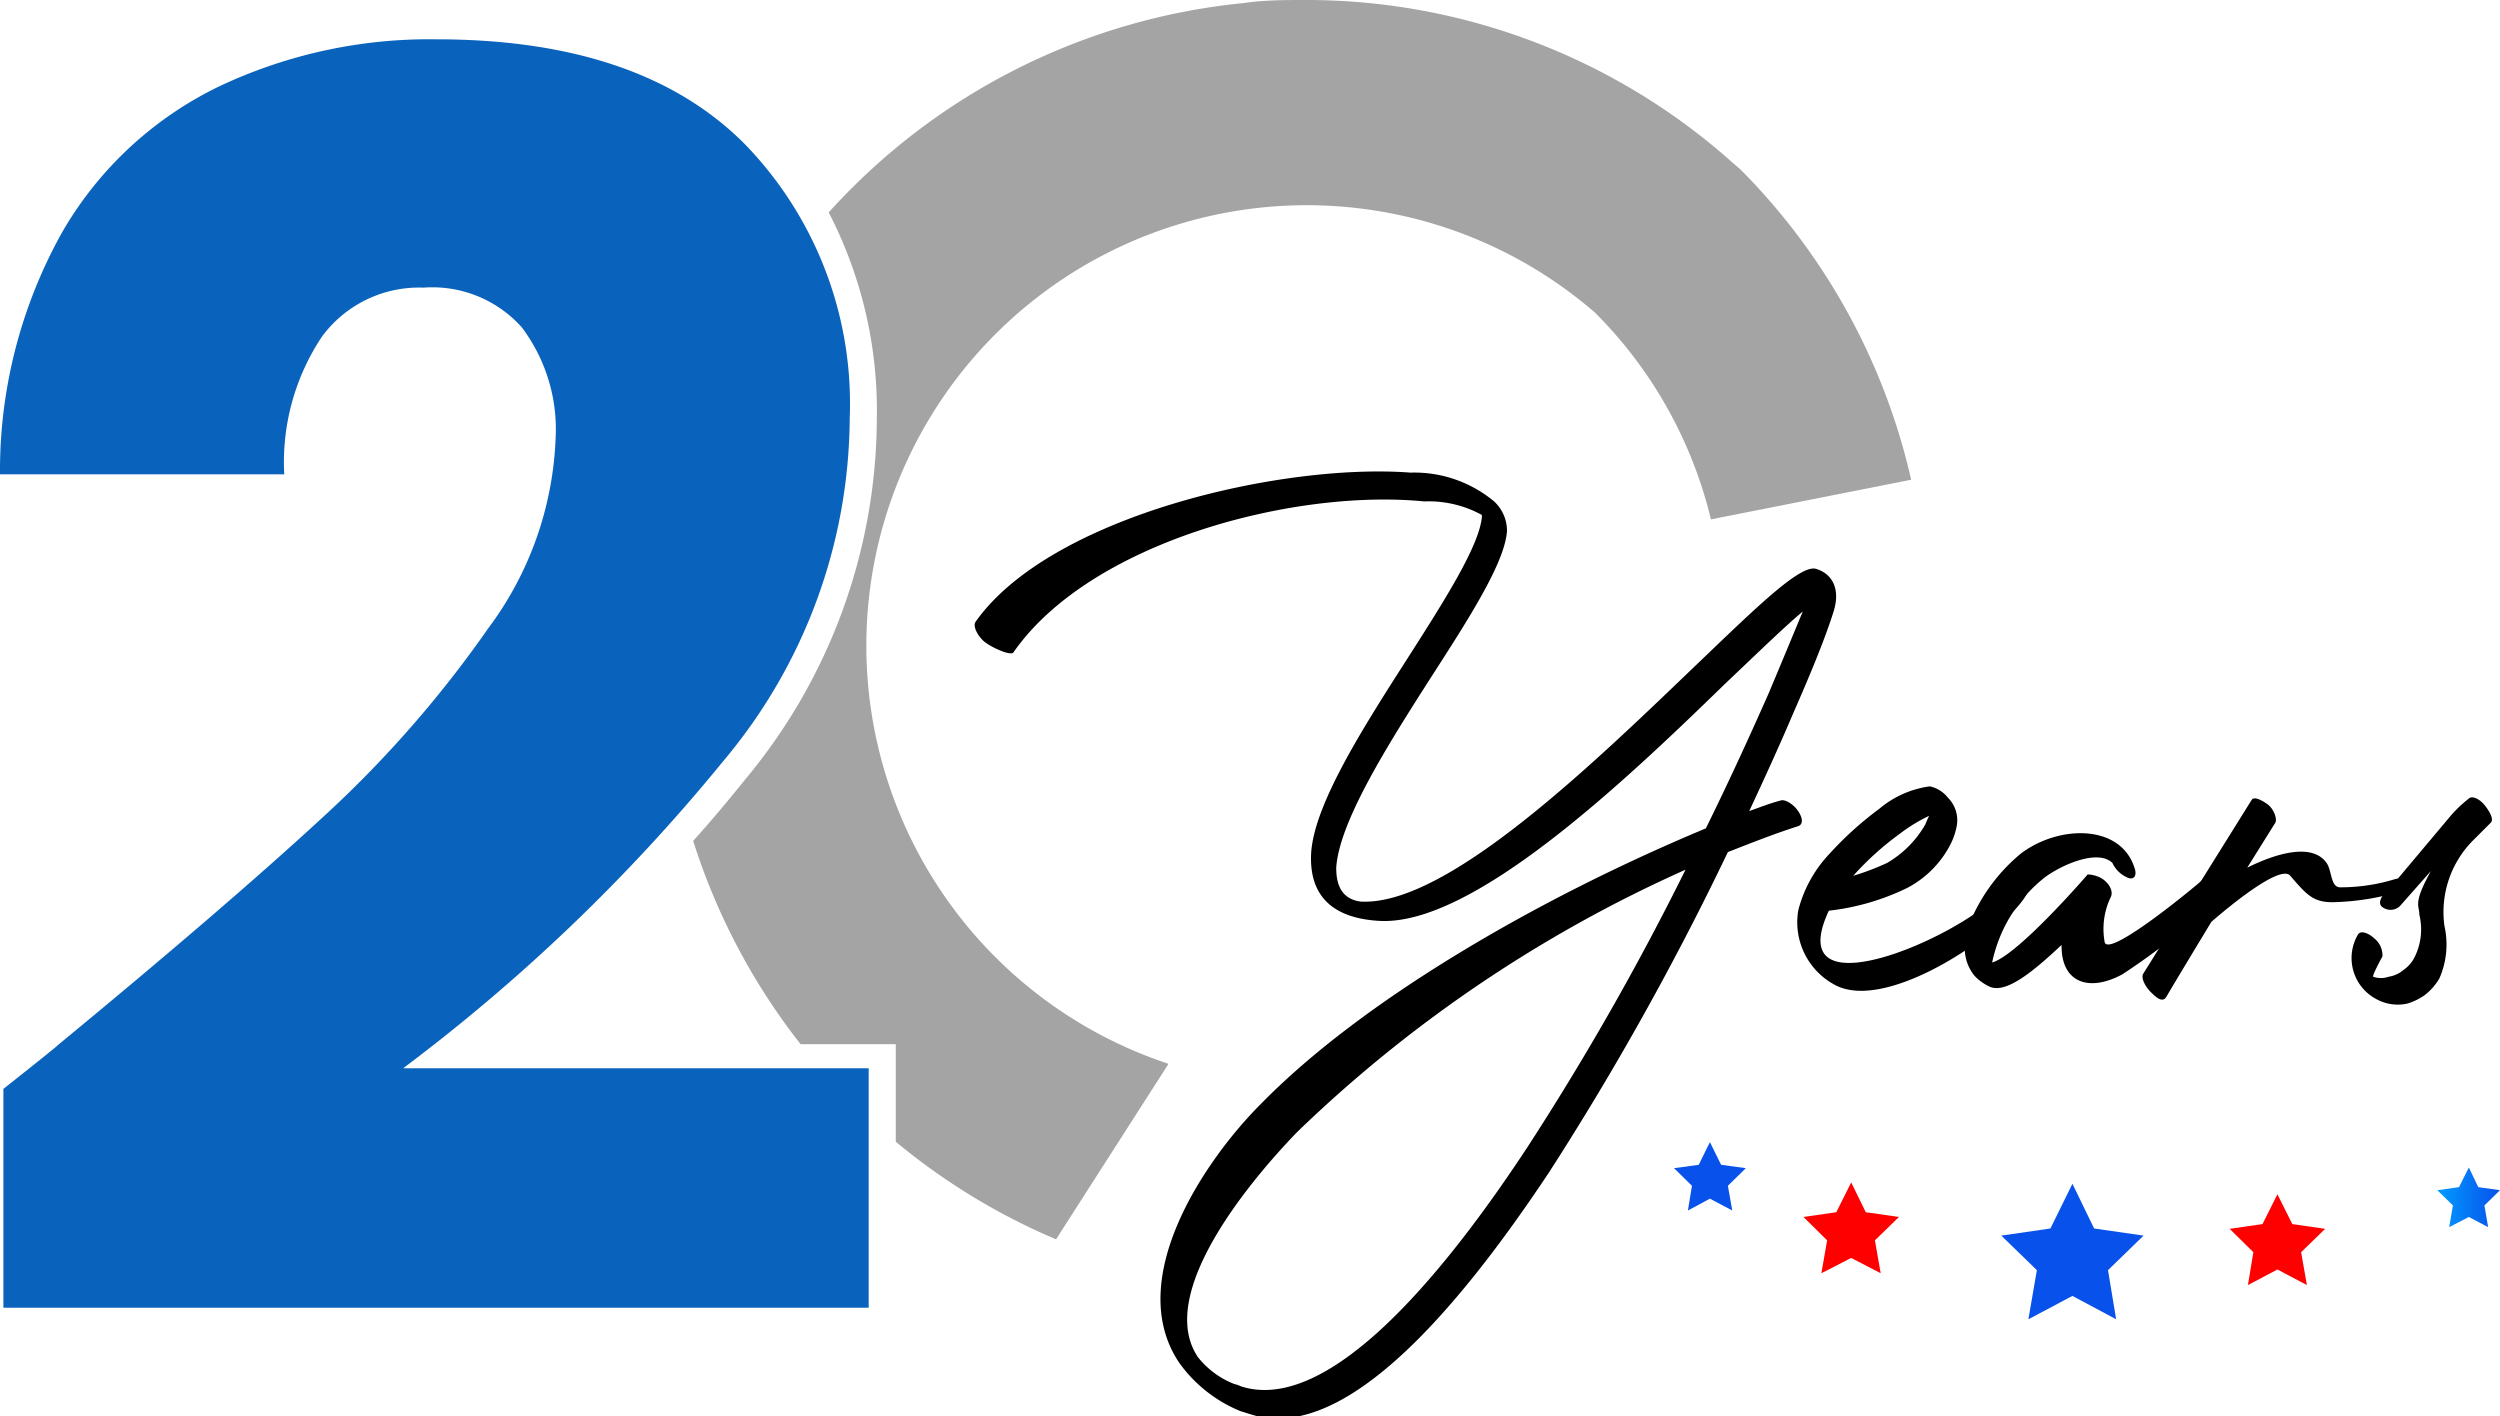<svg id="Layer_1" data-name="Layer 1" xmlns="http://www.w3.org/2000/svg" xmlns:xlink="http://www.w3.org/1999/xlink" viewBox="0 0 73.79 41.8"><defs><style>.cls-1{fill:#0851eb;}.cls-2{fill:#fe0000;}.cls-3{fill:url(#New_Gradient_Swatch_1);}.cls-4{fill:#0963bc;}.cls-5{fill:#a4a4a4;}</style><linearGradient id="New_Gradient_Swatch_1" x1="71.94" y1="35.34" x2="73.79" y2="35.34" gradientUnits="userSpaceOnUse"><stop offset="0" stop-color="#019bff"/><stop offset="1" stop-color="#0851eb"/></linearGradient></defs><polygon class="cls-1" points="61.17 34.94 61.81 36.26 63.27 36.47 62.22 37.49 62.46 38.94 61.17 38.25 59.87 38.94 60.12 37.49 59.07 36.47 60.52 36.26 61.17 34.94"/><polygon class="cls-1" points="50.47 33.71 50.8 34.38 51.53 34.48 51 35 51.13 35.73 50.47 35.38 49.82 35.73 49.94 35 49.41 34.48 50.14 34.38 50.47 33.71"/><polygon class="cls-2" points="54.64 34.9 55.07 35.78 56.05 35.92 55.34 36.61 55.51 37.58 54.64 37.13 53.76 37.58 53.93 36.61 53.23 35.92 54.2 35.78 54.64 34.9"/><polygon class="cls-2" points="67.22 35.25 67.66 36.13 68.63 36.27 67.92 36.96 68.09 37.93 67.22 37.47 66.35 37.93 66.51 36.96 65.81 36.27 66.78 36.13 67.22 35.25"/><polygon class="cls-3" points="72.87 34.46 73.15 35.04 73.79 35.13 73.33 35.58 73.44 36.22 72.87 35.92 72.29 36.22 72.4 35.58 71.94 35.13 72.58 35.04 72.87 34.46"/><path class="cls-4" d="M1.68,30.87q5-4.12,7.86-6.76a33.56,33.56,0,0,0,4.86-5.55,10,10,0,0,0,2-5.64,5,5,0,0,0-1-3.26,3.54,3.54,0,0,0-2.9-1.17,3.56,3.56,0,0,0-3,1.45A6.68,6.68,0,0,0,8.39,14H0A14.42,14.42,0,0,1,1.86,6.81,10.74,10.74,0,0,1,6.49,2.54a14.52,14.52,0,0,1,6.38-1.38q6.06,0,9.13,3.11a11,11,0,0,1,3.08,8.09,15.84,15.84,0,0,1-3.72,10.09,53.92,53.92,0,0,1-9.46,9.08H25.64V38.6H.1V32.14C1.25,31.23,1.78,30.8,1.68,30.87Z"/><path d="M29.91,19.26c-.09.11-.72-.18-.9-.36s-.29-.42-.22-.54c2.2-3.13,9.06-4.7,12.84-4.41a3.68,3.68,0,0,1,2.47.85,1.18,1.18,0,0,1,.38.88c-.07.94-1.12,2.57-2.26,4.34-1.28,2-2.69,4.24-2.78,5.59,0,.4.09.91.71,1,2.6.16,7.11-4.3,10.11-7.17,1.66-1.59,2.89-2.78,3.34-2.65s.74.56.52,1.26-.58,1.61-1.19,3c-.36.85-.81,1.84-1.3,2.89.31-.11.61-.23.92-.31.11-.05.36.08.51.29s.18.42,0,.47c-.69.22-1.37.49-2.06.76a86.23,86.23,0,0,1-5.27,9.44c-3,4.52-6.23,8-8.83,7.15l-.29-.09,0,0a4.16,4.16,0,0,1-1.8-1.42c-1.66-2.46.76-6,2.4-7.64,3-3.07,8.18-6.07,13.14-8.14.73-1.48,1.36-2.87,1.86-4,.42-1,.76-1.82,1-2.4-.54.45-1.35,1.24-2.29,2.13-3,2.92-7.48,7.17-10.22,7-1.52-.09-2.06-.88-2-2,.09-1.44,1.52-3.68,2.84-5.74,1.1-1.72,2.13-3.34,2.2-4.19,0-.05,0,0,0-.05a3.26,3.26,0,0,0-1.7-.4C38.18,14.42,32.17,16,29.91,19.26ZM45.09,33.85a81.34,81.34,0,0,0,4.66-8.18,39.87,39.87,0,0,0-11.46,7.74c-1.23,1.27-4.23,4.73-2.93,6.65a2.55,2.55,0,0,0,1.07.79l0,0a.93.93,0,0,1,.2.07C39,41.68,42.17,38.29,45.09,33.85Zm8.8-16.34s0,0,0,0S54,17.54,53.89,17.51Z"/><path d="M56.29,26.21a7.06,7.06,0,0,1-2.31.67c-1.53,3.28,4.53.5,5.22-.76a.31.31,0,0,1,.49-.11c.18.18.18.27.12.4-.63,1.1-4.13,3.52-5.67,2.65a2.09,2.09,0,0,1-1.06-2.2A3.79,3.79,0,0,1,54,25.2a10,10,0,0,1,1.46-1.32,2.92,2.92,0,0,1,1.5-.67.92.92,0,0,1,.53.33.94.94,0,0,1,.27.81,2,2,0,0,1-.22.63A3,3,0,0,1,56.29,26.21Zm-1.59-.36a7.44,7.44,0,0,0,1-.38,3.09,3.09,0,0,0,1.13-1.14,2.72,2.72,0,0,1,.11-.25,4.87,4.87,0,0,0-.88.54A8.65,8.65,0,0,0,54.7,25.85Z"/><path d="M63,25.61c.08.22,0,.35-.16.31a.86.86,0,0,1-.49-.45c-.45-.43-1.55.09-2,.43a4.33,4.33,0,0,0-1.55,2.51c.78-.23,2.82-2.6,2.82-2.6s.29,0,.5.18.24.38.18.49a2.17,2.17,0,0,0-.18,1.32c.09.54,3-1.9,3-1.93a.3.3,0,0,1,.45,0c.18.2.16.38.07.47a19.07,19.07,0,0,1-3,2.42c-1,.54-1.81.23-1.79-.87-.81.76-1.64,1.46-2.13,1.23a1.45,1.45,0,0,1-.45-.33,1.29,1.29,0,0,1-.27-.95,2.47,2.47,0,0,1,.25-.85,5.26,5.26,0,0,1,1.39-1.79C60.75,24.35,62.58,24.31,63,25.61Z"/><path d="M66.46,23.61c.07-.11.29,0,.47.13s.29.43.23.54l-.83,1.33c.78-.39,1.86-.74,2.31-.18.2.22.13.74.42.76a5.48,5.48,0,0,0,1.66-.25c.13,0,.27-.16.4,0s.07.29-.06.31a7.7,7.7,0,0,1-2.2.38c-.58,0-.76-.2-1.26-.78-.33-.41-2.33,1.36-2.33,1.36s-1.21,2-1.32,2.2-.29.05-.47-.13-.29-.43-.22-.54Z"/><path d="M70.83,26.75a.4.4,0,0,1-.54,0c-.18-.2.29-.6.38-.69l1.68-2a4,4,0,0,1,.52-.49c.09-.09.31,0,.47.2s.27.42.18.51L73,24.8a3,3,0,0,0-.85,2.53A2.48,2.48,0,0,1,72,28.88a1.71,1.71,0,0,1-.43.49,1.73,1.73,0,0,1-.51.25,1.3,1.3,0,0,1-.88-.11,1.37,1.37,0,0,1-.58-1.93c.07-.11.27-.07.47.11a.64.64,0,0,1,.25.54s-.32.58-.27.6a.68.68,0,0,0,.45,0,.88.88,0,0,0,.44-.2,1,1,0,0,0,.34-.4A1.84,1.84,0,0,0,71.41,27c0-.29-.2-.31.34-1.29Z"/><path class="cls-5" d="M51.37,5h0l-.21-.18A18.88,18.88,0,0,0,38.55,0c-.62,0-1.23,0-1.84.09A19,19,0,0,0,24.46,6.27a12.71,12.71,0,0,1,1.42,6.09A16.71,16.71,0,0,1,22,23c-.49.61-1,1.22-1.54,1.82a19,19,0,0,0,3.17,6h2.81v2.88a19,19,0,0,0,4.73,2.88l3.32-5.18A13,13,0,1,1,47.07,9.22h0a12.88,12.88,0,0,1,3.43,6.11l5.91-1.17A18.92,18.92,0,0,0,51.37,5Z"/></svg>